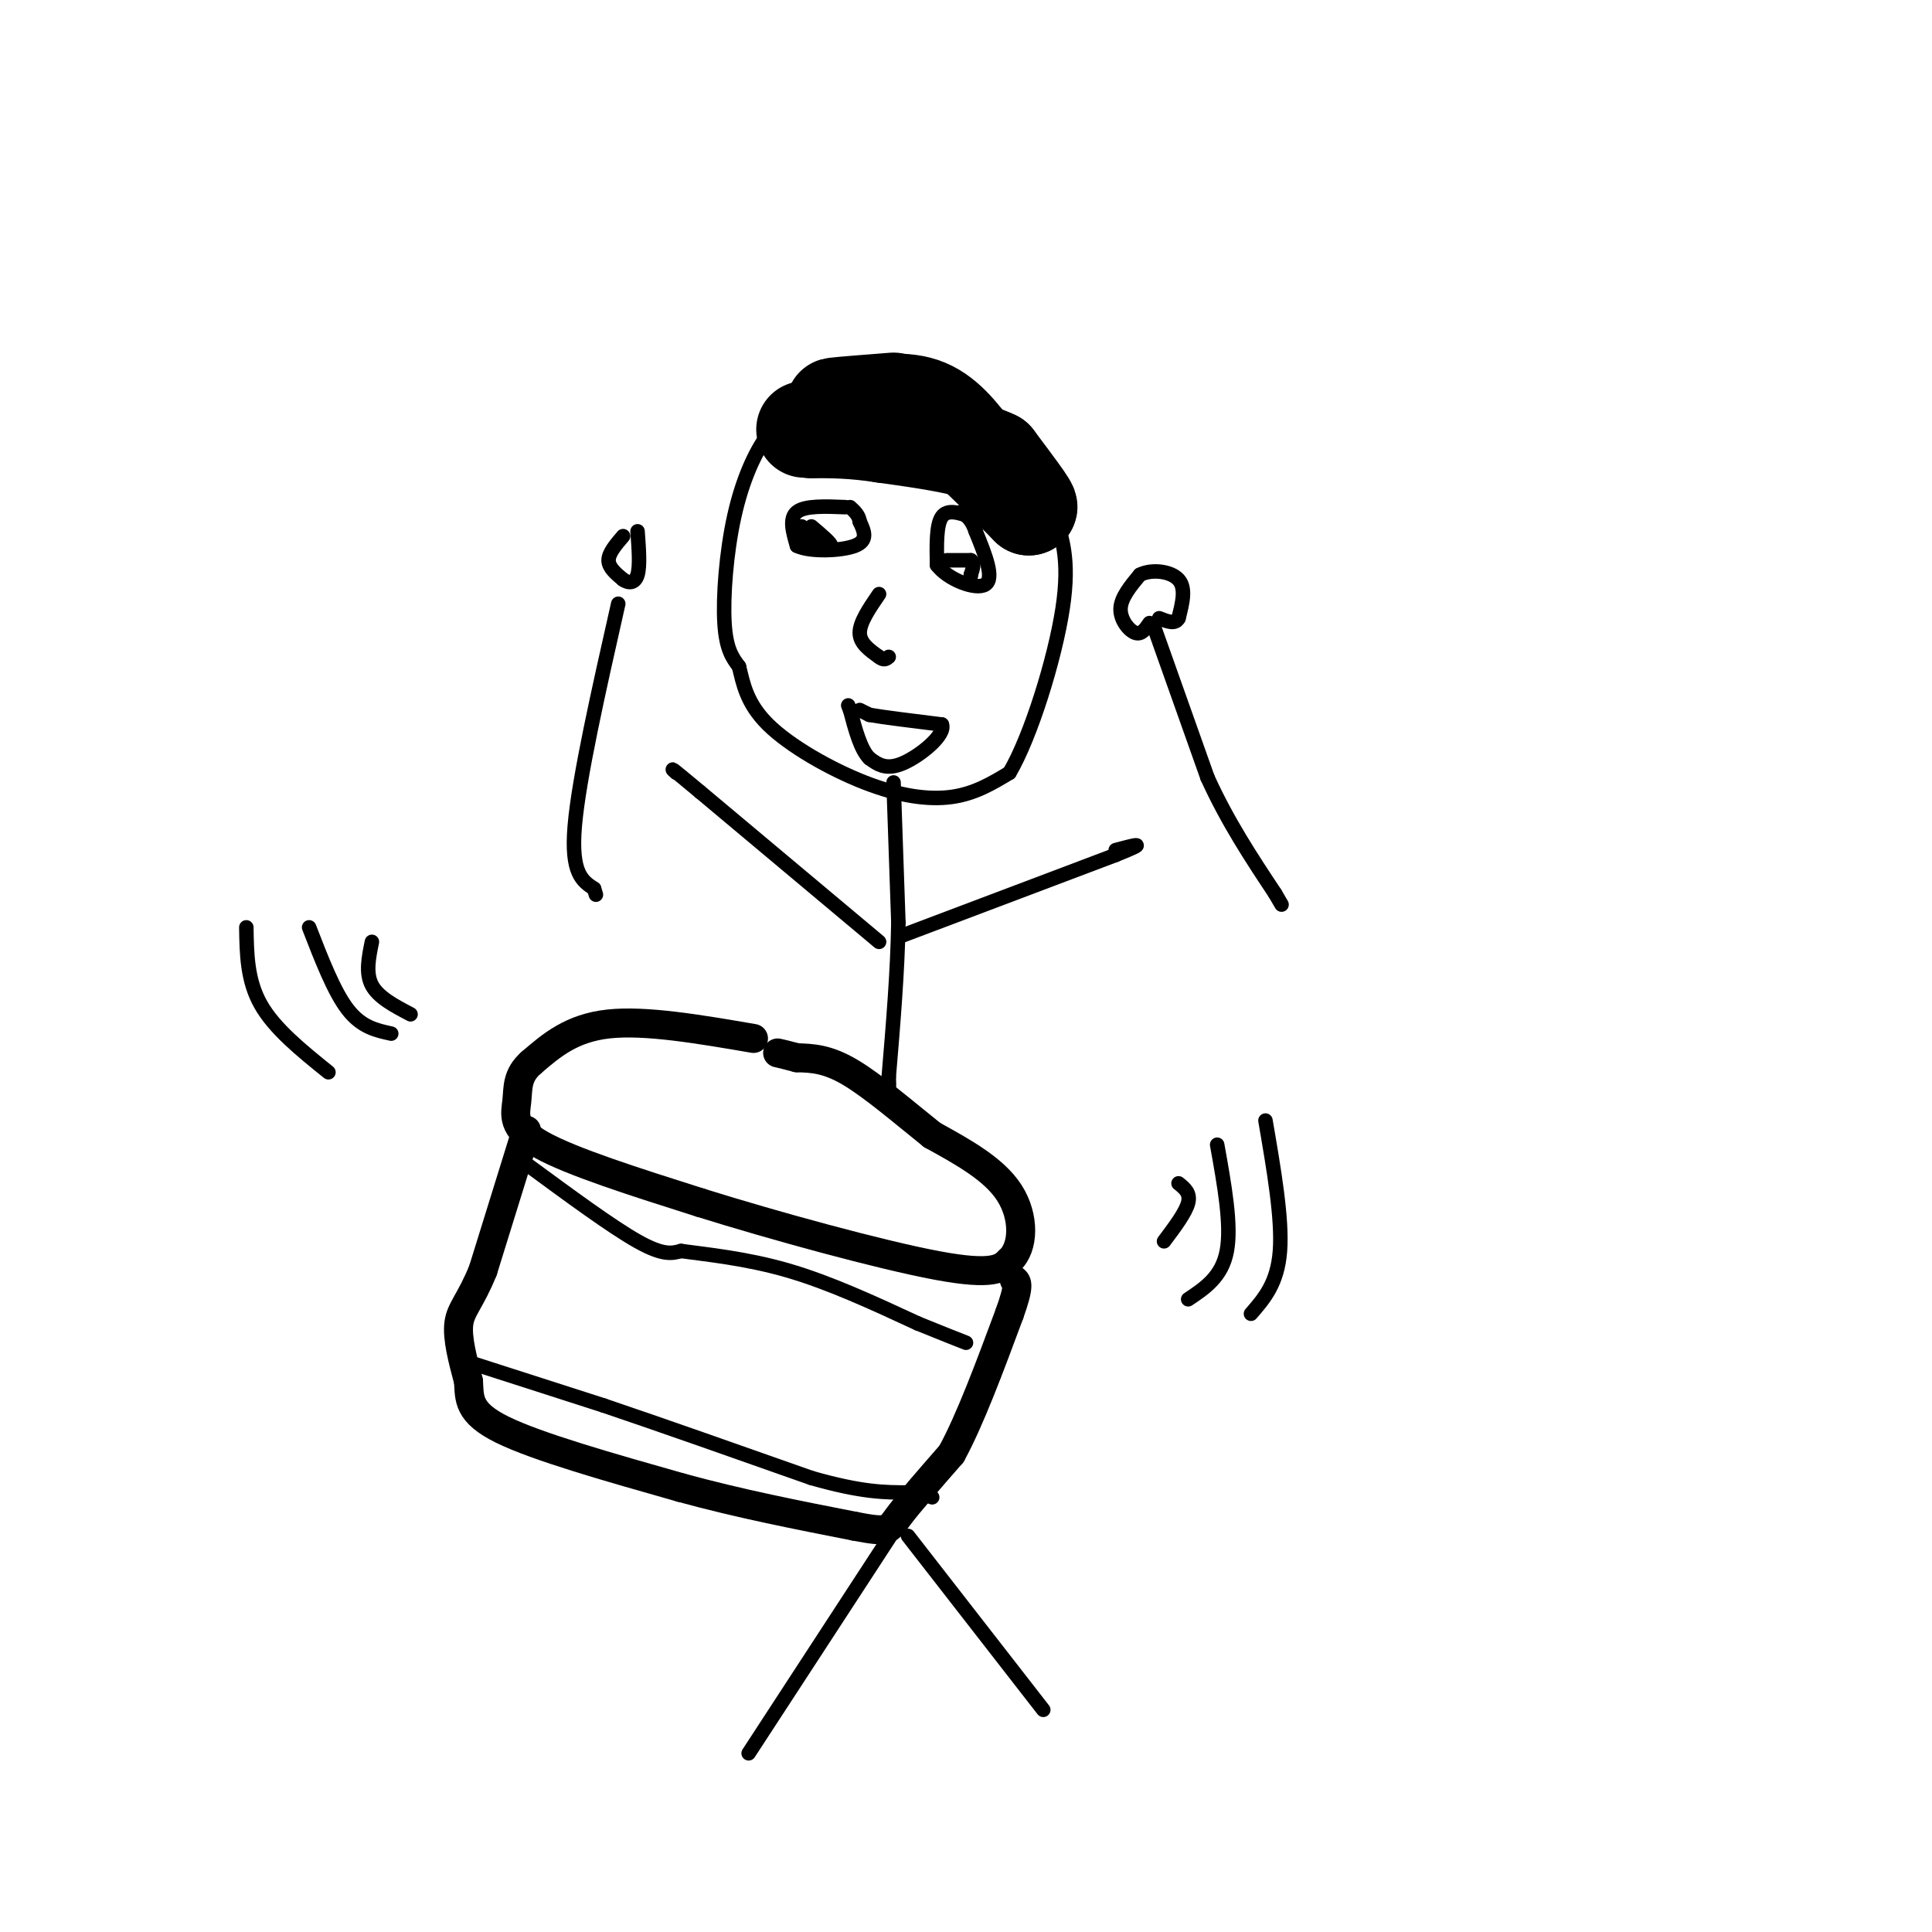 <svg viewBox='0 0 400 400' version='1.1' xmlns='http://www.w3.org/2000/svg' xmlns:xlink='http://www.w3.org/1999/xlink'><g fill='none' stroke='rgb(0,0,0)' stroke-width='6' stroke-linecap='round' stroke-linejoin='round'><path d='M156,215c-11.167,-1.917 -22.333,-3.833 -30,-3c-7.667,0.833 -11.833,4.417 -16,8'/><path d='M110,220c-3.060,2.655 -2.708,5.292 -3,8c-0.292,2.708 -1.226,5.488 5,9c6.226,3.512 19.613,7.756 33,12'/><path d='M145,249c15.356,4.800 37.244,10.800 49,13c11.756,2.200 13.378,0.600 15,-1'/><path d='M209,261c3.044,-2.733 3.156,-9.067 0,-14c-3.156,-4.933 -9.578,-8.467 -16,-12'/><path d='M193,235c-5.778,-4.622 -12.222,-10.178 -17,-13c-4.778,-2.822 -7.889,-2.911 -11,-3'/><path d='M165,219c-2.500,-0.667 -3.250,-0.833 -4,-1'/><path d='M109,234c0.000,0.000 -9.000,29.000 -9,29'/><path d='M100,263c-2.600,6.422 -4.600,7.978 -5,11c-0.400,3.022 0.800,7.511 2,12'/><path d='M97,286c0.222,3.556 -0.222,6.444 7,10c7.222,3.556 22.111,7.778 37,12'/><path d='M141,308c12.167,3.333 24.083,5.667 36,8'/><path d='M177,316c7.111,1.378 6.889,0.822 9,-2c2.111,-2.822 6.556,-7.911 11,-13'/><path d='M197,301c3.833,-7.000 7.917,-18.000 12,-29'/><path d='M209,272c2.167,-6.000 1.583,-6.500 1,-7'/></g>
<g fill='none' stroke='rgb(0,0,0)' stroke-width='3' stroke-linecap='round' stroke-linejoin='round'><path d='M109,241c8.833,6.500 17.667,13.000 23,16c5.333,3.000 7.167,2.500 9,2'/><path d='M141,259c5.089,0.711 13.311,1.489 22,4c8.689,2.511 17.844,6.756 27,11'/><path d='M190,274c6.167,2.500 8.083,3.250 10,4'/><path d='M97,282c0.000,0.000 28.000,9.000 28,9'/><path d='M125,291c11.833,4.000 27.417,9.500 43,15'/><path d='M168,306c10.500,3.000 15.250,3.000 20,3'/><path d='M188,309c4.167,0.667 4.583,0.833 5,1'/><path d='M187,80c-2.417,-1.750 -4.833,-3.500 -8,-3c-3.167,0.500 -7.083,3.250 -11,6'/><path d='M168,83c-3.357,1.805 -6.250,3.319 -9,7c-2.750,3.681 -5.356,9.530 -7,17c-1.644,7.470 -2.327,16.563 -2,22c0.327,5.437 1.663,7.219 3,9'/><path d='M153,138c0.860,3.447 1.509,7.563 6,12c4.491,4.437 12.825,9.195 20,12c7.175,2.805 13.193,3.659 18,3c4.807,-0.659 8.404,-2.829 12,-5'/><path d='M209,160c4.400,-7.444 9.400,-23.556 11,-34c1.600,-10.444 -0.200,-15.222 -2,-20'/><path d='M218,106c-3.667,-7.333 -11.833,-15.667 -20,-24'/><path d='M198,82c-5.000,-4.333 -7.500,-3.167 -10,-2'/><path d='M175,105c-4.167,-0.167 -8.333,-0.333 -10,1c-1.667,1.333 -0.833,4.167 0,7'/><path d='M165,113c2.622,1.311 9.178,1.089 12,0c2.822,-1.089 1.911,-3.044 1,-5'/><path d='M178,108c-0.167,-1.333 -1.083,-2.167 -2,-3'/><path d='M201,107c-2.417,-0.833 -4.833,-1.667 -6,0c-1.167,1.667 -1.083,5.833 -1,10'/><path d='M194,117c2.156,2.933 8.044,5.267 10,4c1.956,-1.267 -0.022,-6.133 -2,-11'/><path d='M202,110c-0.833,-2.500 -1.917,-3.250 -3,-4'/><path d='M196,116c0.000,0.000 5.000,0.000 5,0'/><path d='M201,116c0.833,0.500 0.417,1.750 0,3'/><path d='M201,119c0.000,0.500 0.000,0.250 0,0'/><path d='M168,109c2.167,1.833 4.333,3.667 4,4c-0.333,0.333 -3.167,-0.833 -6,-2'/><path d='M166,111c-1.000,-0.667 -0.500,-1.333 0,-2'/><path d='M182,123c-2.000,2.917 -4.000,5.833 -4,8c0.000,2.167 2.000,3.583 4,5'/><path d='M182,136c1.000,0.833 1.500,0.417 2,0'/><path d='M178,147c0.000,0.000 2.000,1.000 2,1'/><path d='M180,148c2.833,0.500 8.917,1.250 15,2'/><path d='M195,150c0.867,2.133 -4.467,6.467 -8,8c-3.533,1.533 -5.267,0.267 -7,-1'/><path d='M180,157c-1.833,-1.833 -2.917,-5.917 -4,-10'/><path d='M176,147c-0.667,-1.667 -0.333,-0.833 0,0'/><path d='M185,81c0.000,0.000 -13.000,5.000 -13,5'/></g>
<g fill='none' stroke='rgb(0,0,0)' stroke-width='20' stroke-linecap='round' stroke-linejoin='round'><path d='M185,83c-5.333,0.417 -10.667,0.833 -12,1c-1.333,0.167 1.333,0.083 4,0'/><path d='M177,84c3.244,-0.444 9.356,-1.556 14,0c4.644,1.556 7.822,5.778 11,10'/><path d='M202,94c3.667,3.500 7.333,7.250 11,11'/><path d='M213,105c0.667,0.167 -3.167,-4.917 -7,-10'/><path d='M206,95c-5.000,-2.500 -14.000,-3.750 -23,-5'/><path d='M183,90c-6.333,-1.000 -10.667,-1.000 -15,-1'/><path d='M168,89c-2.500,-0.167 -1.250,-0.083 0,0'/></g>
<g fill='none' stroke='rgb(0,0,0)' stroke-width='3' stroke-linecap='round' stroke-linejoin='round'><path d='M185,162c0.000,0.000 1.000,29.000 1,29'/><path d='M186,191c-0.167,10.167 -1.083,21.083 -2,32'/><path d='M184,223c-0.311,5.778 -0.089,4.222 0,3c0.089,-1.222 0.044,-2.111 0,-3'/><path d='M182,195c0.000,0.000 -37.000,-31.000 -37,-31'/><path d='M145,164c-7.000,-5.833 -6.000,-4.917 -5,-4'/><path d='M186,194c0.000,0.000 45.000,-17.000 45,-17'/><path d='M231,177c7.500,-3.000 3.750,-2.000 0,-1'/><path d='M185,317c0.000,0.000 -30.000,46.000 -30,46'/><path d='M188,318c0.000,0.000 28.000,36.000 28,36'/><path d='M239,130c0.000,0.000 11.000,31.000 11,31'/><path d='M250,161c4.167,9.167 9.083,16.583 14,24'/><path d='M264,185c2.333,4.000 1.167,2.000 0,0'/><path d='M238,129c-0.844,1.244 -1.689,2.489 -3,2c-1.311,-0.489 -3.089,-2.711 -3,-5c0.089,-2.289 2.044,-4.644 4,-7'/><path d='M236,119c2.400,-1.222 6.400,-0.778 8,1c1.600,1.778 0.800,4.889 0,8'/><path d='M244,128c-0.667,1.333 -2.333,0.667 -4,0'/><path d='M128,125c-4.083,18.083 -8.167,36.167 -9,46c-0.833,9.833 1.583,11.417 4,13'/><path d='M123,184c0.667,2.167 0.333,1.083 0,0'/><path d='M129,111c-1.500,1.750 -3.000,3.500 -3,5c0.000,1.500 1.500,2.750 3,4'/><path d='M129,120c1.133,0.800 2.467,0.800 3,-1c0.533,-1.800 0.267,-5.400 0,-9'/><path d='M77,195c-0.667,3.250 -1.333,6.500 0,9c1.333,2.500 4.667,4.250 8,6'/><path d='M64,192c2.583,6.667 5.167,13.333 8,17c2.833,3.667 5.917,4.333 9,5'/><path d='M51,192c0.083,5.500 0.167,11.000 3,16c2.833,5.000 8.417,9.500 14,14'/><path d='M244,245c1.250,1.000 2.500,2.000 2,4c-0.500,2.000 -2.750,5.000 -5,8'/><path d='M252,237c1.500,8.333 3.000,16.667 2,22c-1.000,5.333 -4.500,7.667 -8,10'/><path d='M262,232c1.750,10.167 3.500,20.333 3,27c-0.500,6.667 -3.250,9.833 -6,13'/></g>
</svg>
